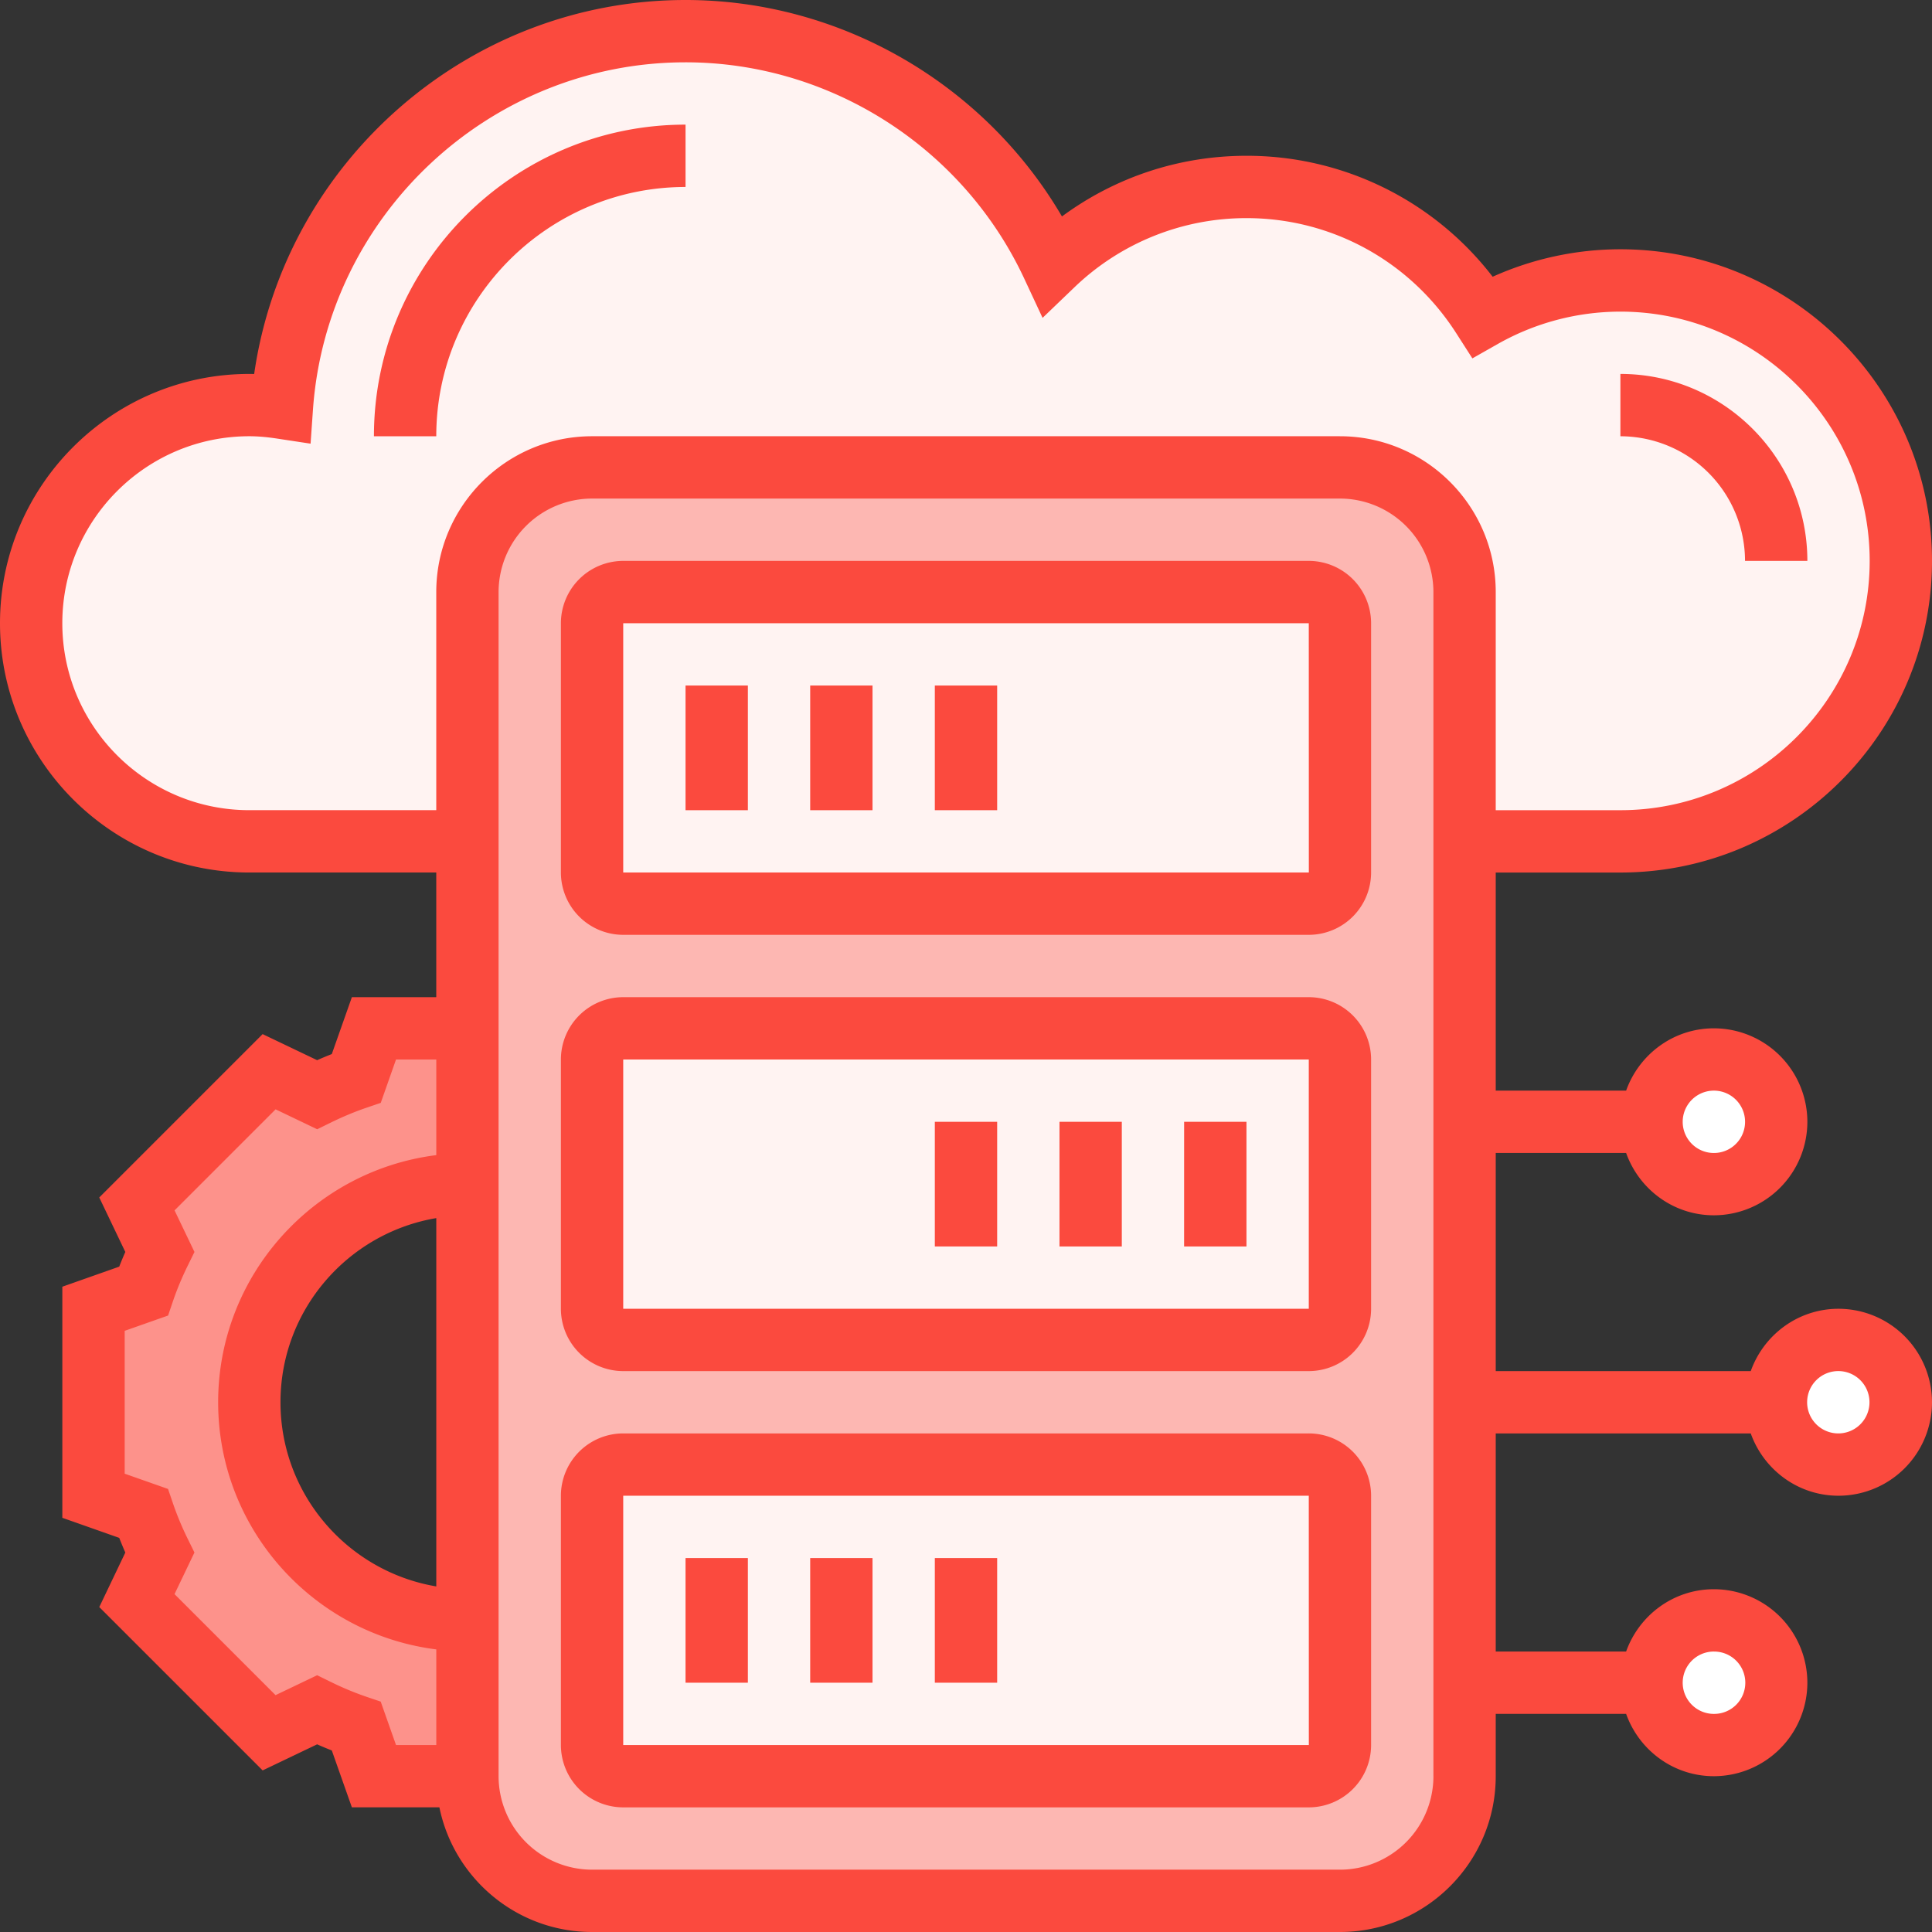 <?xml version="1.0" standalone="no"?><!DOCTYPE svg PUBLIC "-//W3C//DTD SVG 1.1//EN" "http://www.w3.org/Graphics/SVG/1.1/DTD/svg11.dtd"><svg t="1756220114304" class="icon" viewBox="0 0 1024 1024" version="1.1" xmlns="http://www.w3.org/2000/svg" p-id="13549" xmlns:xlink="http://www.w3.org/1999/xlink" width="200" height="200"><rect x="0" y="0" width="1024" height="1024" fill="#333333" stroke="none"/><path d="M858.84 148.651c82.091 0 148.651 66.56 148.651 148.639 0 82.091-66.56 148.651-148.651 148.651h-82.58V313.81a66.048 66.048 0 0 0-66.059-66.059H313.81a66.048 66.048 0 0 0-66.059 66.059v132.13H132.119A115.53 115.53 0 0 1 16.521 330.32a115.53 115.53 0 0 1 115.61-115.621c5.951 0 11.56 0.66 17.34 1.49C157.241 104.55 249.89 16.521 363.361 16.521c86.209 0 160.199 50.87 194.389 124.041 26.761-25.6 62.93-41.461 102.901-41.461 52.679 0 98.759 27.42 125.19 68.71a149.345 149.345 0 0 1 73-19.16z" fill="#FFF3F2" p-id="13550"></path><path d="M776.26 891.87v49.55a66.048 66.048 0 0 1-66.059 66.071H313.81a66.048 66.048 0 0 1-66.059-66.071V313.822a66.048 66.048 0 0 1 66.059-66.059h396.39a66.048 66.048 0 0 1 66.059 66.059v578.059z" fill="#FDB7B2" p-id="13551"></path><path d="M330.32 776.26h363.361c9.091 0 16.521 7.43 16.521 16.521v132.13c0 9.079-7.43 16.509-16.521 16.509H330.331a16.566 16.566 0 0 1-16.521-16.509V792.781c0-9.091 7.43-16.521 16.521-16.521zM330.32 545.041h363.361c9.091 0 16.521 7.43 16.521 16.509v132.13c0 9.091-7.43 16.521-16.521 16.521H330.331a16.566 16.566 0 0 1-16.521-16.521V561.55c0-9.079 7.43-16.509 16.521-16.509zM330.32 313.81h363.361c9.091 0 16.521 7.43 16.521 16.521v132.13c0 9.079-7.43 16.509-16.521 16.509H330.331a16.566 16.566 0 0 1-16.521-16.509V330.32c0-9.091 7.43-16.521 16.521-16.521z" fill="#FFF3F2" p-id="13552"></path><path d="M247.751 858.84v82.58h-49.55l-9.421-26.419a191.215 191.215 0 0 1-20.81-8.761l-25.259 12.231-70.201-70.201 12.22-25.259a191.215 191.215 0 0 1-8.761-20.821l-26.419-9.409v-99.1l26.431-9.409c2.48-7.1 5.45-14.04 8.761-20.821L72.499 638.202l70.201-70.201 25.259 12.231c6.77-3.3 13.71-6.281 20.821-8.761l9.409-26.419h49.55v82.58A115.53 115.53 0 0 0 132.119 743.219a115.53 115.53 0 0 0 115.621 115.61z" fill="#FD928B" p-id="13553"></path><path d="M908.39 891.87m-33.03 0a33.03 33.03 0 1 0 66.059 0 33.03 33.03 0 1 0-66.059 0Z" fill="#FFFFFF" p-id="13554"></path><path d="M974.461 743.231m-33.03 0a33.03 33.03 0 1 0 66.059 0 33.03 33.03 0 1 0-66.059 0Z" fill="#FFFFFF" p-id="13555"></path><path d="M908.39 594.58m-33.03 0a33.03 33.03 0 1 0 66.059 0 33.03 33.03 0 1 0-66.059 0Z" fill="#FFFFFF" p-id="13556"></path><path d="M693.68 297.29H330.32a33.064 33.064 0 0 0-33.03 33.03v132.13a33.064 33.064 0 0 0 33.03 33.03h363.361a33.064 33.064 0 0 0 33.03-33.03V330.32a33.064 33.064 0 0 0-33.03-33.03zM330.32 462.45V330.32h363.361l0.034 132.13H330.32z" fill="#FB4A3E" p-id="13557"></path><path d="M363.349 363.349h33.041v66.071h-33.041zM429.42 363.349h33.03v66.071h-33.03zM693.68 528.521H330.32a33.064 33.064 0 0 0-33.03 33.03v132.13a33.064 33.064 0 0 0 33.03 33.03h363.361a33.064 33.064 0 0 0 33.03-33.03V561.55a33.064 33.064 0 0 0-33.03-33.03z m0 165.16H330.32V561.55h363.361v132.13z" fill="#FB4A3E" p-id="13558"></path><path d="M627.61 594.58h33.041v66.071H627.598zM561.55 594.58h33.03v66.071h-33.03zM693.68 759.74H330.32a33.064 33.064 0 0 0-33.03 33.03V924.9a33.064 33.064 0 0 0 33.03 33.041h363.361a33.064 33.064 0 0 0 33.03-33.041V792.769a33.064 33.064 0 0 0-33.03-33.03zM330.32 924.9V792.769h363.361l0.034 132.13H330.32z" fill="#FB4A3E" p-id="13559"></path><path d="M363.349 825.799h33.041v66.071h-33.041zM429.42 825.799h33.03v66.071h-33.03zM495.479 363.349h33.041v66.071h-33.041zM495.479 594.58h33.041v66.071h-33.041zM495.479 825.799h33.041v66.071h-33.041z" fill="#FB4A3E" p-id="13560"></path><path d="M974.45 693.68c-21.504 0-39.674 13.858-46.512 33.03h-135.168V611.1h69.109c6.827 19.172 25.008 33.03 46.512 33.03a49.607 49.607 0 0 0 49.55-49.55 49.607 49.607 0 0 0-49.55-49.55c-21.504 0-39.674 13.858-46.512 33.03h-69.109v-115.598h66.071C949.908 462.45 1024 388.346 1024 297.279s-74.092-165.16-165.16-165.16c-23.324 0-46.467 5.006-67.698 14.564a164.295 164.295 0 0 0-130.503-64.114c-35.499 0-69.518 11.298-97.781 32.154C521.694 44.396 445.542 0 363.349 0 248.206 0 150.869 85.788 134.713 198.224c-0.853-0.011-1.707-0.034-2.571-0.034C59.278 198.201 0 257.479 0 330.32s59.278 132.13 132.13 132.13h99.1v66.071h-44.726l-10.638 30.151c-2.594 1.024-5.188 2.105-7.782 3.243l-28.888-13.813-86.585 86.585 13.813 28.877c-1.138 2.583-2.23 5.177-3.231 7.782l-30.151 10.638v122.482l30.151 10.638c1.024 2.594 2.094 5.188 3.231 7.782l-13.801 28.888 86.585 86.574 28.877-13.813c2.583 1.138 5.166 2.23 7.782 3.243l10.638 30.151h46.387C240.572 995.59 273.92 1024 313.81 1024h396.379c45.534 0 82.58-37.046 82.58-82.58v-33.03h69.109c6.827 19.172 25.008 33.03 46.512 33.03a49.607 49.607 0 0 0 49.55-49.55 49.607 49.607 0 0 0-49.55-49.55c-21.504 0-39.674 13.858-46.512 33.03h-69.109v-115.598h135.168c6.838 19.172 25.008 33.018 46.512 33.018A49.607 49.607 0 0 0 1024 743.231a49.607 49.607 0 0 0-49.55-49.55zM908.402 578.059a16.521 16.521 0 1 1-0.011 33.052 16.521 16.521 0 0 1 0-33.052z m0 297.301a16.521 16.521 0 1 1-0.011 33.041 16.521 16.521 0 0 1 0-33.052z m-706.617 26.533l-7.578-2.571a159.266 159.266 0 0 1-18.91-7.885l-7.202-3.527-22.05 10.547L92.501 844.914l10.559-22.05-3.538-7.202a159.266 159.266 0 0 1-7.873-18.91l-2.583-7.578-22.983-8.09v-75.719l23.006-8.101 2.571-7.589c2.15-6.303 4.801-12.663 7.873-18.91l3.538-7.202-10.559-22.039 53.555-53.555 22.05 10.559 7.191-3.527c6.258-3.072 12.607-5.734 18.921-7.885l7.578-2.583 8.09-22.983h21.345v50.688c-65.081 8.169-115.621 63.738-115.621 130.992 0 67.243 50.54 122.812 115.621 130.981v50.688h-21.345l-8.112-23.006z m29.457-256.273v195.22c-46.797-7.896-82.58-48.594-82.58-97.621 0-49.015 35.783-89.691 82.58-97.599z m528.509 295.799a49.607 49.607 0 0 1-49.55 49.55H313.81a49.607 49.607 0 0 1-49.55-49.55V313.799a49.607 49.607 0 0 1 49.55-49.55h396.379a49.607 49.607 0 0 1 49.55 49.55v627.598z m-49.55-710.201H313.81c-45.534 0-82.58 37.057-82.58 82.591v115.598h-99.1c-54.647 0-99.1-44.43-99.1-99.089 0-54.647 44.453-99.1 99.1-99.1 4.471 0 9.182 0.398 14.791 1.252l17.692 2.685 1.252-17.863c7.202-103.333 93.946-184.263 197.484-184.263 76.538 0 146.967 44.965 179.473 114.54l9.762 20.912 16.646-15.974a131.402 131.402 0 0 1 91.42-36.898c45.215 0 86.835 22.869 111.297 61.167l8.442 13.175 13.608-7.714a131.982 131.982 0 0 1 64.842-17.067c72.852 0 132.13 59.267 132.13 132.119 0 72.852-59.278 132.13-132.13 132.13h-66.071V313.799c0-45.534-37.046-82.58-82.58-82.58z m264.26 528.521a16.521 16.521 0 1 1 0.011-33.041 16.521 16.521 0 0 1 0 33.041z" fill="#FB4A3E" p-id="13561"></path><path d="M198.201 231.231h33.03c0-72.852 59.278-132.13 132.119-132.13V66.059c-91.068 0-165.16 74.092-165.16 165.171zM924.9 297.29h33.041c0-54.647-44.453-99.1-99.1-99.1v33.041a66.128 66.128 0 0 1 66.059 66.059z" fill="#FB4A3E" p-id="13562"></path></svg>